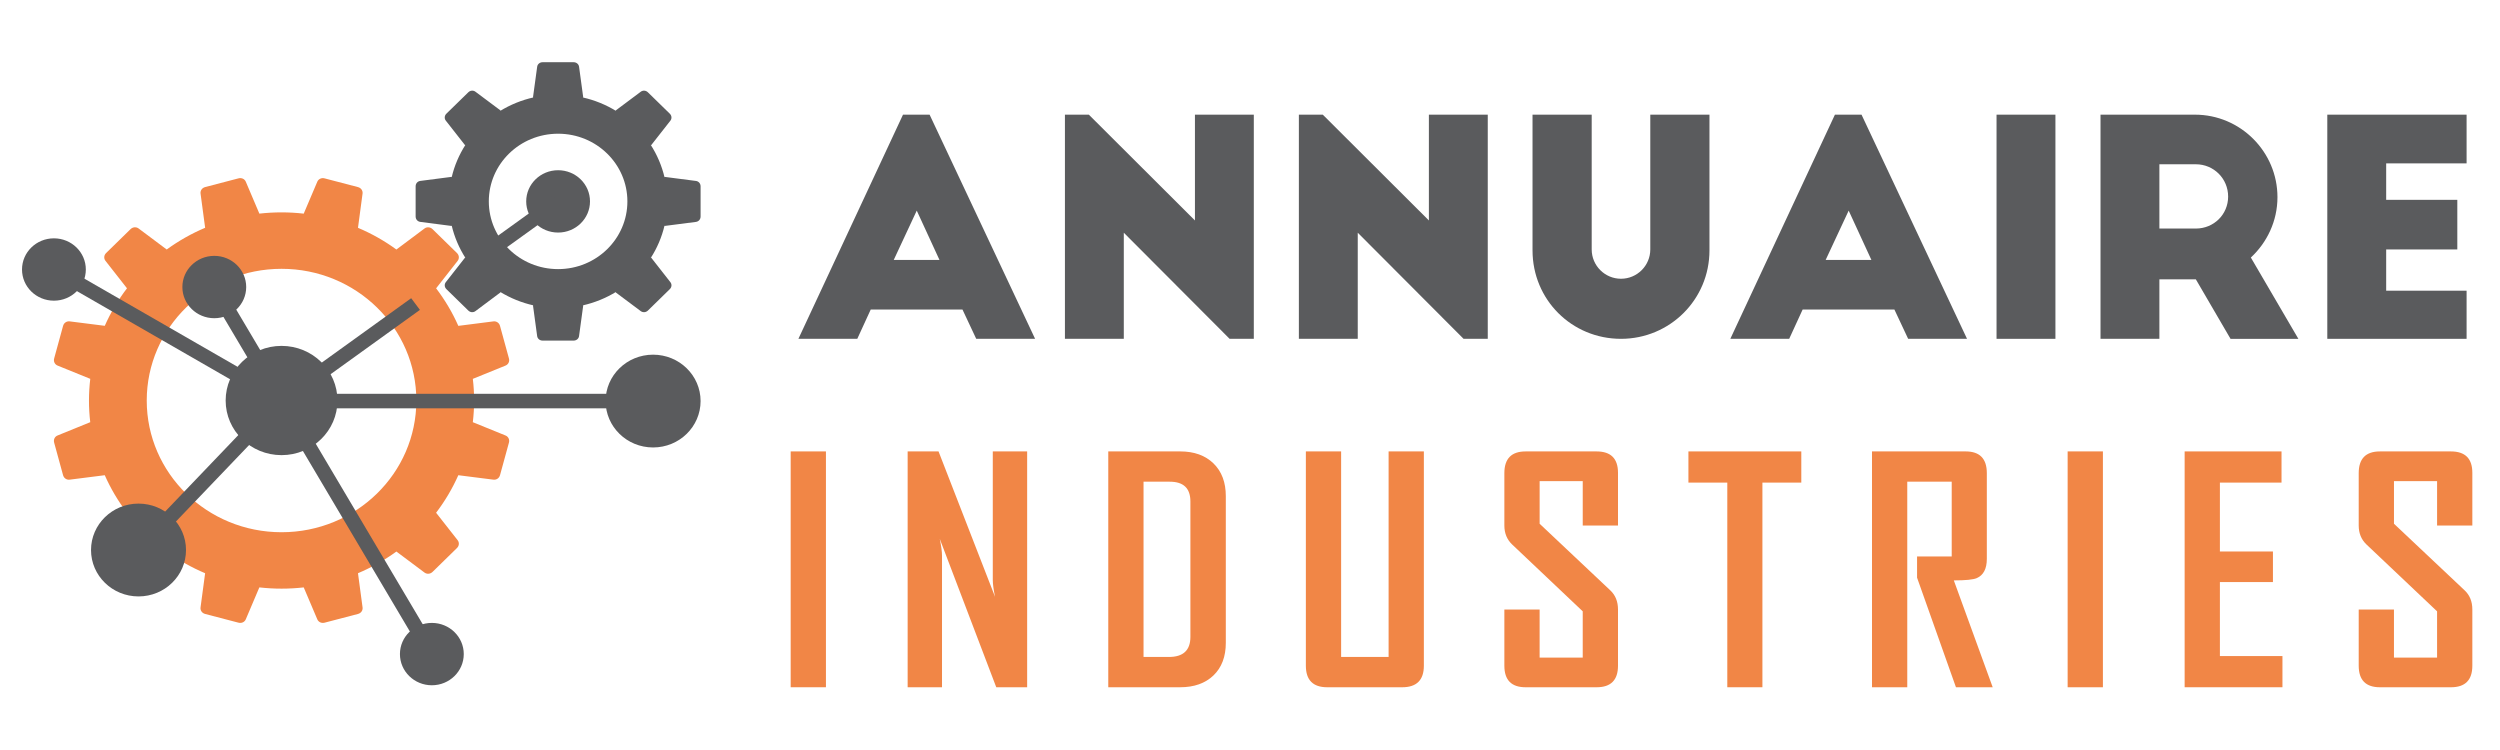 <?xml version="1.0" encoding="utf-8"?>
<!-- Generator: Adobe Illustrator 16.0.0, SVG Export Plug-In . SVG Version: 6.00 Build 0)  -->
<!DOCTYPE svg PUBLIC "-//W3C//DTD SVG 1.1 Tiny//EN" "http://www.w3.org/Graphics/SVG/1.1/DTD/svg11-tiny.dtd">
<svg version="1.1" baseProfile="tiny" id="Calque_1" xmlns:x="http://ns.adobe.com/Extensibility/1.0/" xmlns:i="http://ns.adobe.com/AdobeIllustrator/10.0/" xmlns:graph="http://ns.adobe.com/Graphs/1.0/"
	 xmlns="http://www.w3.org/2000/svg" xmlns:xlink="http://www.w3.org/1999/xlink" x="0px" y="0px" width="200px" height="60px"
	 viewBox="0 0 200 60" xml:space="preserve">
<path fill-rule="evenodd" fill="#F18646" d="M22.524,42.578c-5.957,0-10.785-4.716-10.785-10.536c0-5.82,4.829-10.537,10.785-10.537
	c5.957,0,10.784,4.717,10.784,10.537C33.309,37.862,28.481,42.578,22.524,42.578 M22.524,16.99c-0.601,0-1.194,0.034-1.775,0.1
	l-1.086-2.555c-0.086-0.206-0.322-0.336-0.584-0.267l-2.665,0.697c-0.262,0.069-0.4,0.296-0.37,0.518l0.367,2.74
	c-1.097,0.462-2.127,1.048-3.074,1.737l-2.248-1.682c-0.182-0.136-0.452-0.133-0.644,0.053l-1.951,1.907
	c-0.194,0.188-0.195,0.452-0.056,0.629l1.721,2.196c-0.705,0.924-1.303,1.931-1.777,3.002L5.577,25.71
	c-0.228-0.029-0.46,0.104-0.531,0.361l-0.713,2.603c-0.07,0.258,0.062,0.486,0.273,0.572l2.615,1.062
	c-0.067,0.568-0.103,1.147-0.103,1.737c0,0.584,0.034,1.162,0.102,1.73l-2.614,1.063c-0.212,0.084-0.344,0.314-0.274,0.572
	l0.713,2.604c0.071,0.255,0.303,0.391,0.531,0.359l2.805-0.356c0.474,1.07,1.072,2.079,1.777,3.004l-1.721,2.195
	c-0.139,0.176-0.136,0.439,0.056,0.63l1.951,1.905c0.192,0.188,0.461,0.188,0.644,0.054l2.249-1.682
	c0.946,0.688,1.976,1.271,3.073,1.735l-0.367,2.74c-0.03,0.223,0.108,0.45,0.37,0.519l2.665,0.697
	c0.262,0.069,0.498-0.061,0.585-0.268l1.085-2.554c0.583,0.065,1.175,0.1,1.775,0.1c0.6,0,1.193-0.034,1.775-0.1l1.086,2.554
	c0.087,0.207,0.322,0.337,0.586,0.268l2.665-0.697c0.262-0.068,0.4-0.296,0.371-0.519l-0.367-2.74
	c1.096-0.464,2.126-1.048,3.073-1.735l2.248,1.682c0.182,0.135,0.452,0.134,0.645-0.054l1.95-1.907
	c0.194-0.188,0.195-0.452,0.056-0.628l-1.723-2.196c0.706-0.927,1.303-1.933,1.778-3.003l2.806,0.356
	c0.226,0.031,0.459-0.105,0.529-0.359l0.714-2.604c0.071-0.257-0.062-0.487-0.273-0.571l-2.616-1.063
	c0.067-0.57,0.103-1.146,0.103-1.73c0-0.59-0.035-1.169-0.103-1.737l2.616-1.062c0.212-0.086,0.344-0.315,0.273-0.572l-0.714-2.603
	c-0.07-0.257-0.302-0.391-0.529-0.361l-2.806,0.358c-0.475-1.072-1.072-2.077-1.777-3.003l1.722-2.196
	c0.139-0.178,0.136-0.441-0.056-0.629l-1.95-1.907c-0.193-0.187-0.463-0.191-0.645-0.054l-2.248,1.682
	c-0.947-0.689-1.977-1.274-3.073-1.737l0.366-2.74c0.029-0.222-0.108-0.449-0.37-0.518l-2.665-0.697
	c-0.264-0.069-0.499,0.061-0.586,0.267l-1.086,2.555C23.717,17.024,23.125,16.99,22.524,16.99z"/>
<g>
	<polygon fill="#5A5B5D" points="33.594,24.791 22.875,32.508 22.174,31.576 32.894,23.856 	"/>
	<polygon fill="#5A5B5D" points="22.225,32.539 4.014,22.06 4.613,21.062 22.824,31.543 	"/>
	<path fill="#5A5B5D" d="M22.524,36.411c-2.472,0-4.472-1.956-4.472-4.369c0-2.415,2-4.371,4.472-4.371
		c2.471,0,4.473,1.956,4.473,4.371C26.997,34.455,24.996,36.411,22.524,36.411"/>
	<path fill="#5A5B5D" d="M34.548,54.821c-1.41,0-2.553-1.116-2.553-2.495c0-1.377,1.143-2.493,2.553-2.493
		c1.41,0,2.553,1.116,2.553,2.493C37.101,53.705,35.958,54.821,34.548,54.821"/>
	<polygon fill="#5A5B5D" points="23.038,31.751 35.061,52.037 34.034,52.619 22.012,32.332 	"/>
	<polygon fill="#5A5B5D" points="22.951,32.443 11.515,44.397 10.647,43.608 22.082,31.653 	"/>
	<path fill="#5A5B5D" d="M11.081,47.714c-2.099,0-3.799-1.662-3.799-3.712c0-2.051,1.701-3.714,3.799-3.714
		c2.099,0,3.8,1.663,3.8,3.714C14.88,46.052,13.18,47.714,11.081,47.714"/>
	<path fill="#5A5B5D" d="M4.313,24.054c-1.41,0-2.552-1.116-2.552-2.494c0-1.377,1.142-2.493,2.552-2.493
		c1.411,0,2.553,1.116,2.553,2.493C6.866,22.938,5.724,24.054,4.313,24.054"/>
	<g>
		<path fill="#5A5B5D" d="M44.648,18.605c-1.41,0-2.552-1.116-2.552-2.493c0-1.378,1.142-2.494,2.552-2.494s2.552,1.116,2.552,2.494
			C47.2,17.489,46.058,18.605,44.648,18.605"/>
		<path fill="#5A5B5D" d="M44.648,10.697c3.063,0,5.543,2.424,5.543,5.415c0,2.992-2.48,5.417-5.543,5.417
			c-3.062,0-5.543-2.424-5.543-5.417C39.104,13.121,41.586,10.697,44.648,10.697 M42.639,24.434l0.333,2.452
			c0.026,0.199,0.199,0.364,0.443,0.363h2.467c0.244,0,0.417-0.164,0.442-0.363l0.334-2.452h-0.054
			c0.966-0.215,1.872-0.588,2.686-1.086l-0.04,0.038l2.01,1.503c0.163,0.122,0.405,0.12,0.577-0.049l1.744-1.705
			c0.173-0.167,0.176-0.403,0.049-0.562l-1.537-1.963l-0.041,0.039c0.513-0.795,0.893-1.679,1.115-2.624v0.051l2.508-0.324
			c0.204-0.026,0.373-0.195,0.372-0.433v-2.412c0-0.238-0.168-0.406-0.372-0.432l-2.508-0.325v0.053
			c-0.222-0.945-0.603-1.829-1.115-2.624l0.039,0.038l1.539-1.962c0.125-0.158,0.122-0.397-0.05-0.564l-1.745-1.704
			c-0.172-0.168-0.412-0.171-0.574-0.049l-2.01,1.503l0.04,0.038c-0.814-0.5-1.719-0.872-2.686-1.088h0.053l-0.333-2.451
			c-0.026-0.199-0.199-0.364-0.443-0.364h-2.467c-0.244,0-0.417,0.165-0.442,0.364L42.639,7.79h0.053
			c-0.967,0.216-1.872,0.588-2.685,1.088l0.039-0.038l-2.011-1.502c-0.161-0.123-0.404-0.12-0.575,0.049L35.716,9.09
			c-0.172,0.167-0.176,0.404-0.05,0.563l1.538,1.962l0.038-0.038c-0.511,0.795-0.892,1.678-1.112,2.622v-0.05l-2.509,0.325
			c-0.204,0.026-0.372,0.195-0.371,0.434v2.41c0,0.238,0.167,0.406,0.371,0.433l2.509,0.326v-0.053
			c0.221,0.945,0.603,1.829,1.113,2.624l-0.039-0.039l-1.538,1.963c-0.125,0.159-0.122,0.397,0.05,0.563l1.745,1.706
			c0.172,0.168,0.414,0.17,0.574,0.048l2.011-1.503l-0.039-0.038c0.813,0.498,1.718,0.871,2.685,1.086H42.639z"/>
		<rect x="23.778" y="31.504" fill="#5A5B5D" width="28.468" height="1.162"/>
		<polygon fill="#5A5B5D" points="44.999,16.578 39.483,20.55 38.782,19.617 44.297,15.645 		"/>
		<path fill="#5A5B5D" d="M52.247,35.797c-2.099,0-3.799-1.66-3.799-3.713c0-2.049,1.7-3.71,3.799-3.71s3.8,1.662,3.8,3.71
			C56.047,34.137,54.345,35.797,52.247,35.797"/>
	</g>
	<polygon fill="#5A5B5D" points="22.012,32.332 16.63,23.252 17.656,22.672 23.038,31.751 	"/>
	<path fill="#5A5B5D" d="M17.143,25.457c-1.41,0-2.553-1.118-2.553-2.494c0-1.377,1.143-2.494,2.553-2.494
		c1.41,0,2.553,1.117,2.553,2.494C19.696,24.339,18.553,25.457,17.143,25.457"/>
</g>
<g>
	<path fill="#F18646" d="M66.075,54.98h-2.821V36.113h2.821V54.98z"/>
	<path fill="#F18646" d="M82.172,54.98h-2.471L75.18,43.105c0.121,0.579,0.181,1.033,0.181,1.363V54.98h-2.749V36.113h2.471
		l4.521,11.634c-0.12-0.578-0.181-1.032-0.181-1.362V36.113h2.749V54.98z"/>
	<path fill="#F18646" d="M98.065,51.424c0,1.109-0.33,1.979-0.988,2.611c-0.66,0.631-1.548,0.945-2.664,0.945h-5.751V36.113h5.751
		c1.116,0,2.004,0.319,2.664,0.958c0.658,0.64,0.988,1.513,0.988,2.622V51.424z M95.232,50.954V40.115
		c0-1.053-0.551-1.579-1.651-1.579h-2.098v14.021h2.026C94.658,52.558,95.232,52.022,95.232,50.954z"/>
	<path fill="#F18646" d="M113.909,53.257c0,1.149-0.579,1.724-1.736,1.724h-5.991c-1.142,0-1.713-0.574-1.713-1.724V36.113h2.821
		v16.444h3.798V36.113h2.821V53.257z"/>
	<path fill="#F18646" d="M129.44,53.257c0,1.149-0.57,1.724-1.712,1.724h-5.678c-1.134,0-1.701-0.574-1.701-1.724V48.76h2.821v3.846
		h3.448v-3.7l-5.654-5.354c-0.41-0.394-0.615-0.896-0.615-1.508V37.85c0-1.158,0.567-1.736,1.701-1.736h5.678
		c1.142,0,1.712,0.57,1.712,1.712v4.219h-2.821v-3.556h-3.448v3.411l5.654,5.33c0.41,0.385,0.615,0.896,0.615,1.53V53.257z"/>
	<path fill="#F18646" d="M144.104,38.608h-3.111V54.98h-2.809V38.608h-3.11v-2.495h9.03V38.608z"/>
	<path fill="#F18646" d="M159.416,54.98h-2.94l-3.111-8.765v-1.699h2.772v-5.98h-3.556V54.98h-2.821V36.113h7.487
		c1.133,0,1.699,0.578,1.699,1.736v6.859c0,0.795-0.27,1.31-0.808,1.543c-0.289,0.121-0.9,0.181-1.832,0.181L159.416,54.98z"/>
	<path fill="#F18646" d="M168.233,54.98h-2.822V36.113h2.822V54.98z"/>
	<path fill="#F18646" d="M182.596,54.98h-7.825V36.113h7.751v2.495h-4.93v5.511h4.243v2.446h-4.243v5.92h5.004V54.98z"/>
	<path fill="#F18646" d="M197.787,53.257c0,1.149-0.57,1.724-1.712,1.724h-5.679c-1.133,0-1.699-0.574-1.699-1.724V48.76h2.82v3.846
		h3.449v-3.7l-5.655-5.354c-0.41-0.394-0.614-0.896-0.614-1.508V37.85c0-1.158,0.566-1.736,1.699-1.736h5.679
		c1.142,0,1.712,0.57,1.712,1.712v4.219h-2.82v-3.556h-3.449v3.411l5.655,5.33c0.409,0.385,0.614,0.896,0.614,1.53V53.257z"/>
</g>
<g>
	<path fill="#5A5B5D" d="M63.872,27.106L72.24,9.173h2.128l8.44,17.933h-4.71l-1.1-2.343h-7.34l-1.076,2.343H63.872z M71.499,20.794
		h3.658l-1.817-3.945L71.499,20.794z"/>
	<path fill="#5A5B5D" d="M98.368,27.106l-8.464-8.488v8.488h-4.71V9.173h1.913l8.488,8.464V9.173h4.71v17.933H98.368z"/>
	<path fill="#5A5B5D" d="M117.085,27.106l-8.465-8.488v8.488h-4.71V9.173h1.913l8.488,8.464V9.173h4.71v17.933H117.085z"/>
	<path fill="#5A5B5D" d="M127.336,19.957c0,1.292,1.053,2.343,2.344,2.343s2.343-1.052,2.343-2.343V9.173h4.734v10.855
		c0,3.945-3.18,7.078-7.077,7.078c-3.945,0-7.078-3.132-7.078-7.078V9.173h4.734V19.957z"/>
	<path fill="#5A5B5D" d="M138.426,27.106l8.368-17.933h2.128l8.44,17.933h-4.71l-1.1-2.343h-7.341l-1.076,2.343H138.426z
		 M146.053,20.794h3.658l-1.817-3.945L146.053,20.794z"/>
	<path fill="#5A5B5D" d="M159.723,9.173h4.711v17.933h-4.711V9.173z"/>
	<path fill="#5A5B5D" d="M178.442,27.106l-2.774-4.758h-2.917v4.758h-4.71V9.173h7.556c3.634,0,6.6,2.965,6.6,6.6
		c0,1.913-0.837,3.634-2.129,4.83l3.802,6.504H178.442z M172.751,18.284h2.917c1.435,0,2.583-1.124,2.583-2.559
		s-1.148-2.583-2.583-2.583h-2.917V18.284z"/>
	<path fill="#5A5B5D" d="M186.184,9.173h11.143v3.897h-6.433v2.917h5.691v3.969h-5.691v3.3h6.433v3.85h-11.143V9.173z"/>
</g>
</svg>
